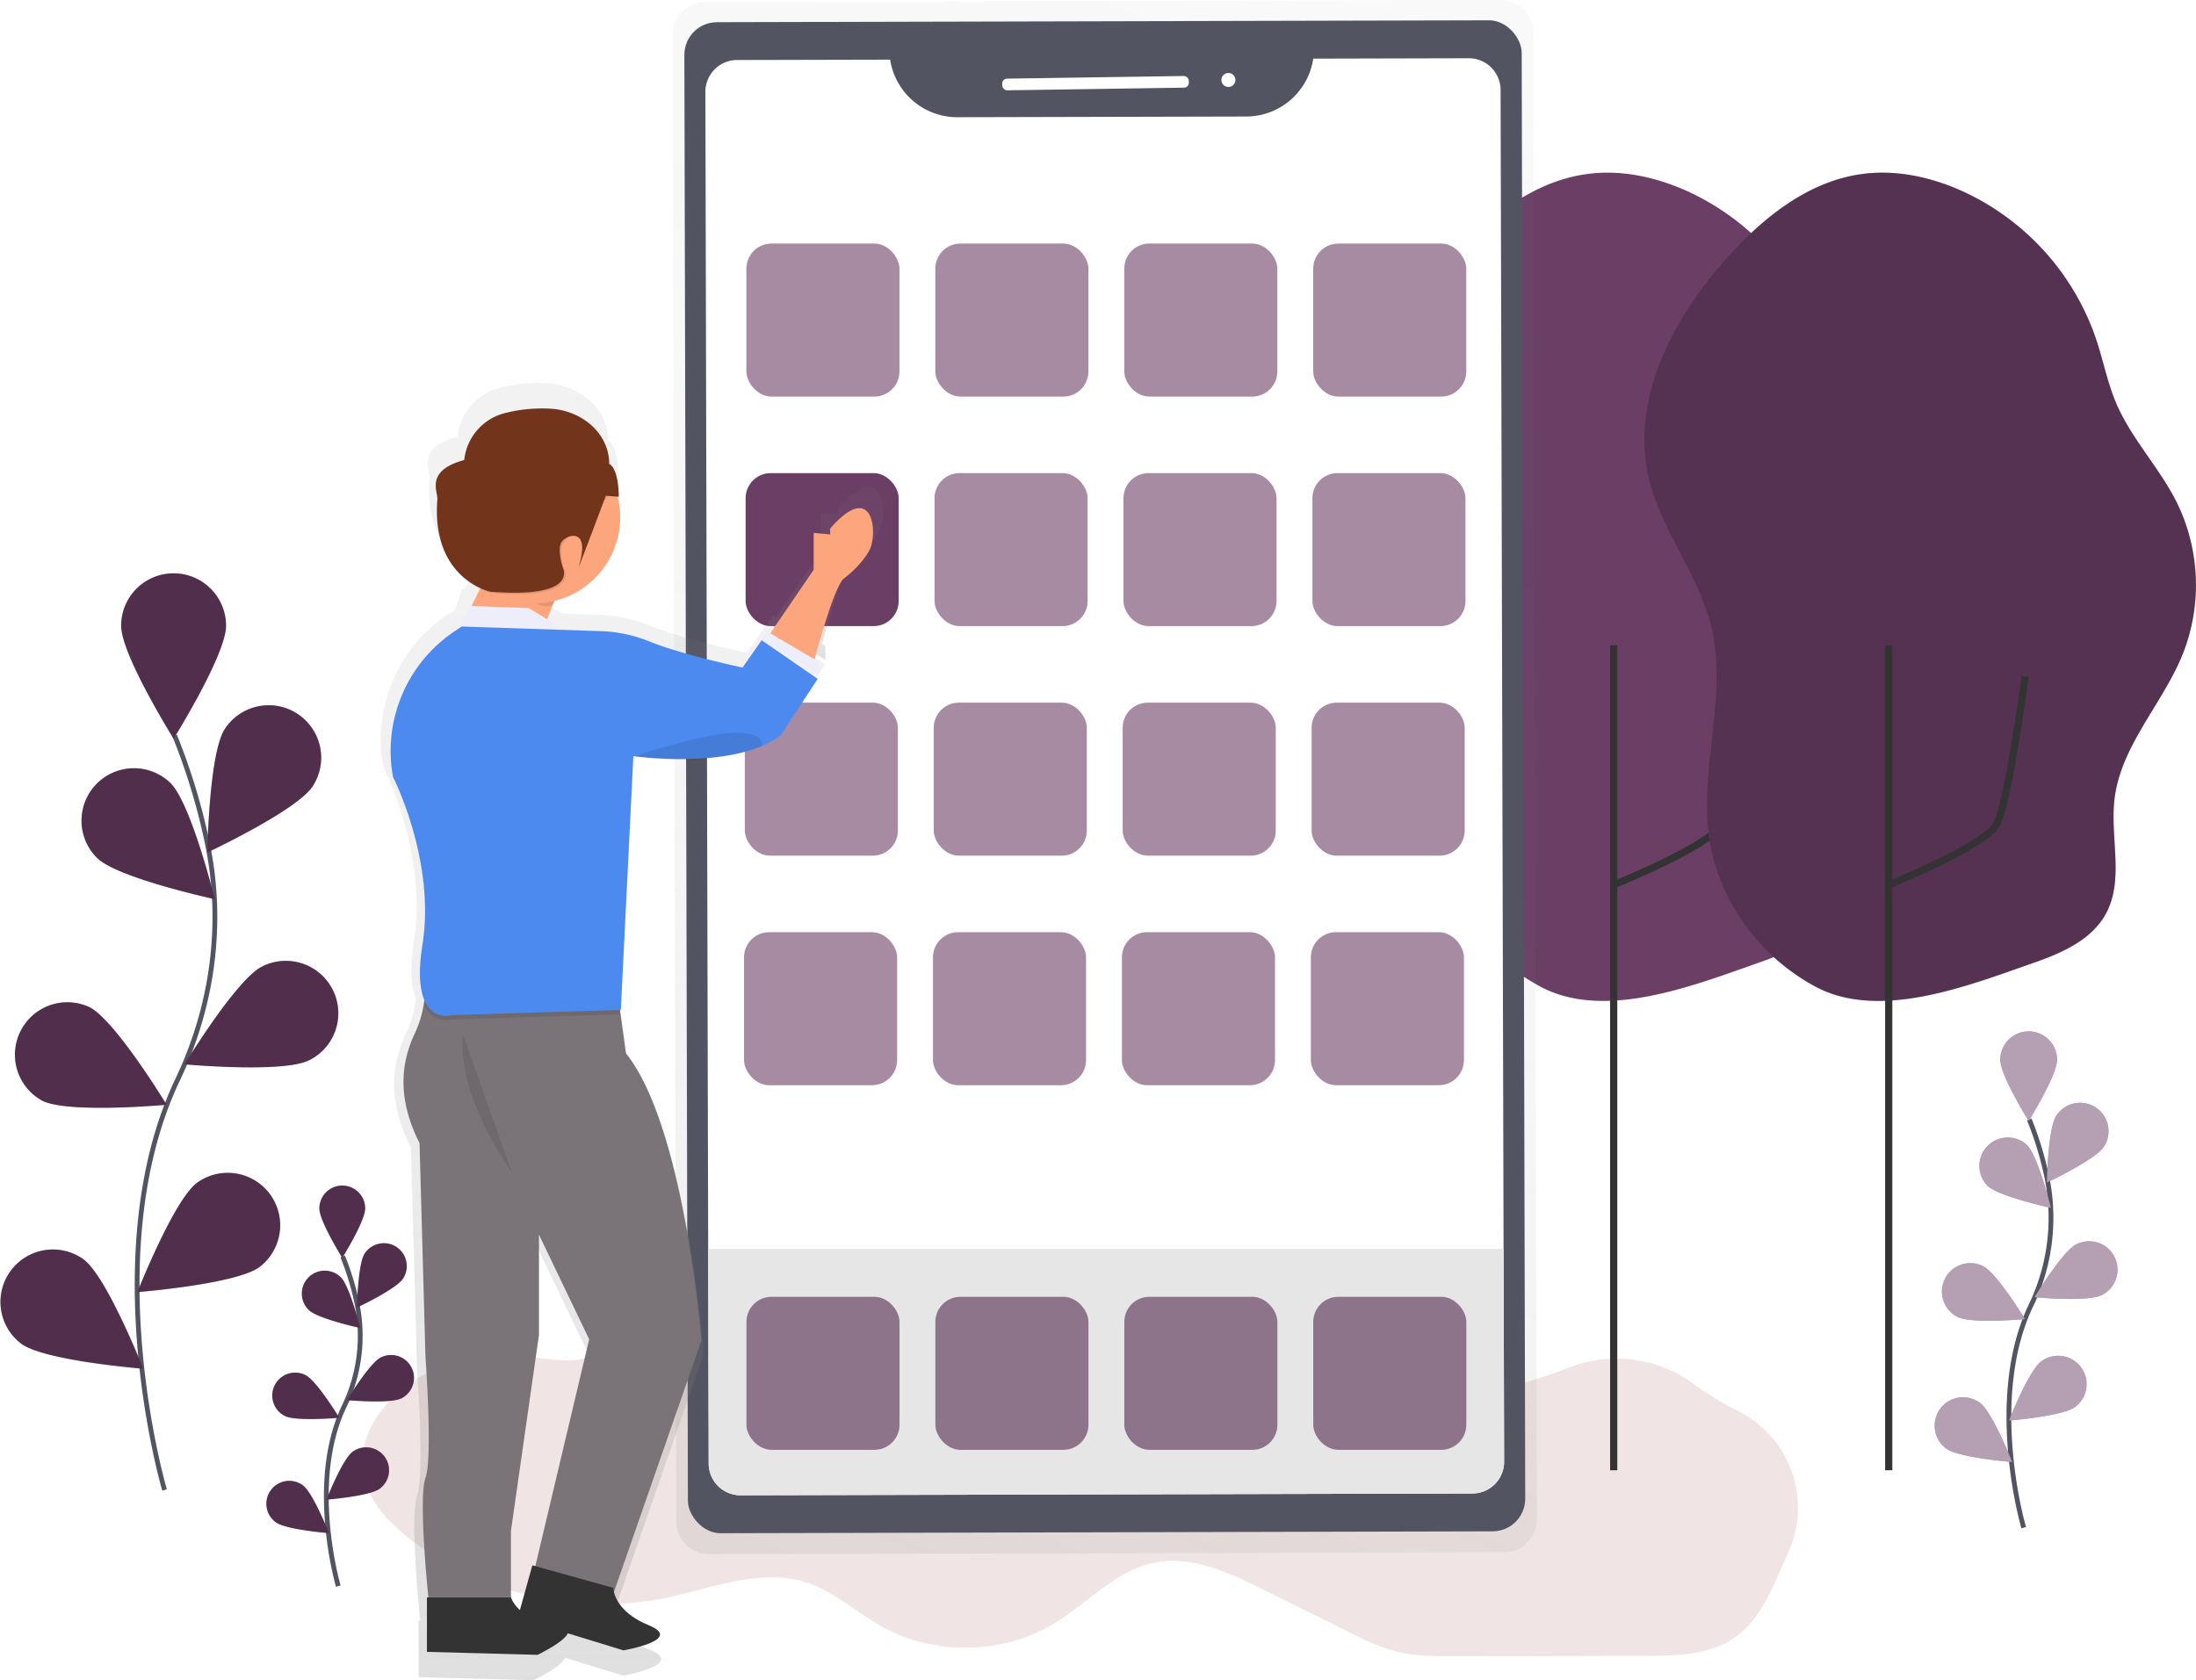 <svg id="c30e0d3c-7d63-44c3-a844-05f19c6deb9e" data-name="Layer 1" xmlns="http://www.w3.org/2000/svg" xmlns:xlink="http://www.w3.org/1999/xlink" width="918.21" height="702.7" viewBox="0 0 918.21 702.7"><defs><linearGradient id="ab413e6d-bded-4fe9-8b1a-854d2405dd6b" x1="473.15" y1="763.14" x2="757.69" y2="91.26" gradientTransform="translate(-13.63 -2.04) rotate(-0.14)" gradientUnits="userSpaceOnUse"><stop offset="0" stop-color="gray" stop-opacity="0.25"/><stop offset="0.54" stop-color="gray" stop-opacity="0.12"/><stop offset="1" stop-color="gray" stop-opacity="0.1"/></linearGradient><linearGradient id="d3c28b5f-26f8-46e4-b156-a8a3d4c863e6" x1="716.19" y1="374.64" x2="716.19" y2="302.23" gradientTransform="matrix(-1, 0, 0, 1, 1202, 0)" xlink:href="#ab413e6d-bded-4fe9-8b1a-854d2405dd6b"/><linearGradient id="ec26d271-a053-41e5-a593-550ef3580f0a" x1="808.96" y1="801.35" x2="808.96" y2="258.82" gradientTransform="matrix(-1, 0, 0, 1, 1202, 0)" xlink:href="#ab413e6d-bded-4fe9-8b1a-854d2405dd6b"/></defs><title>mobile_apps</title><path d="M354,665.14c12.31.81,25.32,5.08,36.52-.09,2.89-1.33,5.51-3.25,8.51-4.32,6.89-2.46,14.46-.07,21.4,2.23a948.63,948.63,0,0,0,166.86,38.93c11.68,1.63,23.87,3,35-.8,8.14-2.77,15.19-8.12,23.25-11.12,13.18-4.89,27.74-3.07,41.77-2.3a267.56,267.56,0,0,0,108-16.45l1.81-.69a54.6,54.6,0,0,1,52.09,7,127.79,127.79,0,0,0,18.58,11.33,45.25,45.25,0,0,1,20.59,59.63l-.24.52c-5.72,12.47-10.49,26.43-21.7,34.35-10.57,7.47-24.44,7.78-37.38,7.81l-79.43.19c-8.24,0-16.58,0-24.58-1.94-7.19-1.77-13.88-5.09-20.51-8.39L669,763.4c-14.31-7.11-30-14.43-45.66-11.16-16,3.34-27.53,16.79-41.47,25.27-21.63,13.17-50.39,13.69-72.48,1.29-10.58-5.94-19.77-14.6-31.31-18.33-19.06-6.17-39.31,2.37-58.92,6.46C381,774.89,336.05,764,306.81,737.67,269.15,703.75,313.37,662.48,354,665.14Z" transform="translate(-140.89 -98.65)" fill="#f0e4e4"/><path d="M209.69,721.78S180.58,623,215.15,550.22c14.51-30.53,19.33-64.8,12.62-97.93a262.52,262.52,0,0,0-13.86-46" transform="translate(-140.89 -98.65)" fill="none" stroke="#535461" stroke-miterlimit="10" stroke-width="2"/><path d="M235.41,360.36c0,12.11-21.93,47.23-21.93,47.23s-21.93-35.12-21.93-47.23a21.93,21.93,0,1,1,43.86,0Z" transform="translate(-140.89 -98.65)" fill="#6B3E66"/><path d="M271.66,427.45c-6.58,10.17-44.08,27.73-44.08,27.73s.68-41.4,7.26-51.57a21.93,21.93,0,1,1,36.82,23.84Z" transform="translate(-140.89 -98.65)" fill="#6B3E66"/><path d="M270.08,542.09c-10.81,5.45-52,1.69-52,1.69s21.49-35.4,32.3-40.85a21.93,21.93,0,1,1,19.75,39.16Z" transform="translate(-140.89 -98.65)" fill="#6B3E66"/><path d="M249.35,628.57c-9.74,7.2-51,10.46-51,10.46s15.2-38.52,24.93-45.72a21.93,21.93,0,0,1,26.08,35.26Z" transform="translate(-140.89 -98.65)" fill="#6B3E66"/><path d="M181.54,457.52c8.69,8.44,49.16,17.18,49.16,17.18s-9.91-40.2-18.6-48.64a21.93,21.93,0,0,0-30.56,31.46Z" transform="translate(-140.89 -98.65)" fill="#6B3E66"/><path d="M158.57,559c10.81,5.45,52,1.69,52,1.69s-21.49-35.4-32.3-40.85A21.93,21.93,0,0,0,158.57,559Z" transform="translate(-140.89 -98.65)" fill="#6B3E66"/><path d="M149.78,660.62c9.74,7.2,51,10.46,51,10.46s-15.2-38.52-24.93-45.72a21.93,21.93,0,0,0-26.08,35.26Z" transform="translate(-140.89 -98.65)" fill="#6B3E66"/><path d="M235.41,360.36c0,12.11-21.93,47.23-21.93,47.23s-21.93-35.12-21.93-47.23a21.93,21.93,0,1,1,43.86,0Z" transform="translate(-140.89 -98.65)" opacity="0.25"/><path d="M271.66,427.45c-6.58,10.17-44.08,27.73-44.08,27.73s.68-41.4,7.26-51.57a21.93,21.93,0,1,1,36.82,23.84Z" transform="translate(-140.89 -98.65)" opacity="0.25"/><path d="M270.08,542.09c-10.81,5.45-52,1.69-52,1.69s21.49-35.4,32.3-40.85a21.93,21.93,0,1,1,19.75,39.16Z" transform="translate(-140.89 -98.65)" opacity="0.25"/><path d="M249.35,628.57c-9.74,7.2-51,10.46-51,10.46s15.2-38.52,24.93-45.72a21.93,21.93,0,0,1,26.08,35.26Z" transform="translate(-140.89 -98.65)" opacity="0.25"/><path d="M181.54,457.52c8.69,8.44,49.16,17.18,49.16,17.18s-9.91-40.2-18.6-48.64a21.93,21.93,0,0,0-30.56,31.46Z" transform="translate(-140.89 -98.65)" opacity="0.25"/><path d="M158.57,559c10.81,5.45,52,1.69,52,1.69s-21.49-35.4-32.3-40.85A21.93,21.93,0,0,0,158.57,559Z" transform="translate(-140.89 -98.65)" opacity="0.25"/><path d="M149.78,660.62c9.74,7.2,51,10.46,51,10.46s-15.2-38.52-24.93-45.72a21.93,21.93,0,0,0-26.08,35.26Z" transform="translate(-140.89 -98.65)" opacity="0.25"/><path d="M740.41,447.92c-3.7-29,7.89-58.85,1-87.24-5.3-21.93-21-40.24-26.16-62.21-7.58-32.56,9.76-66,31.89-91,15.22-17.23,34.32-32.87,57.09-36,14.06-2,28.51,1.09,41.49,6.82a105.27,105.27,0,0,1,56.6,62.17c3,8.9,4.73,18.21,8.42,26.84,6.35,14.87,18,26.87,25.25,41.33A78.42,78.42,0,0,1,938.65,372c-8.39,20.94-26,38.46-28.6,60.87-1.89,16.15,4.17,33.84-3.7,48.07-5.94,10.74-18.17,16.16-29.75,20.22C849.66,510.56,812,525.76,785,511.29,761.38,498.64,743.83,474.69,740.41,447.92Z" transform="translate(-140.89 -98.65)" fill="#6B3E66"/><path d="M816,468.53s39.66-16,44.66-25,12-62,12-62" transform="translate(-140.89 -98.65)" fill="none" stroke="#333" stroke-miterlimit="10" stroke-width="3"/><line x1="674.73" y1="614.9" x2="674.73" y2="269.9" fill="none" stroke="#333" stroke-miterlimit="10" stroke-width="3"/><g opacity="0.5"><path d="M768.29,98.65l-332.5.81a13.66,13.66,0,0,0-13.63,13.69L423.67,735a13.66,13.66,0,0,0,13.7,13.63l332.5-.81a13.66,13.66,0,0,0,13.63-13.69L782,112.28A13.66,13.66,0,0,0,768.29,98.65Z" transform="translate(-140.89 -98.65)" fill="url(#ab413e6d-bded-4fe9-8b1a-854d2405dd6b)"/></g><rect x="427.78" y="107.54" width="350.11" height="631.95" rx="13.64" ry="13.64" transform="translate(-141.92 -97.18) rotate(-0.14)" fill="#535461"/><path d="M769.8,709.94a13.3,13.3,0,0,1-13.26,13.33l-306,.74a13.3,13.3,0,0,1-13.33-13.26L437,621l-1.17-483.92a13.3,13.3,0,0,1,13.26-13.33l64-.15a28.39,28.39,0,0,0,28,24.07l120.92-.29A28.4,28.4,0,0,0,690,123.17l65-.16a13.3,13.3,0,0,1,13.33,13.26L769.58,621Z" transform="translate(-140.89 -98.65)" fill="#fff"/><path d="M769.8,709.94a13.3,13.3,0,0,1-13.26,13.33l-306,.74a13.3,13.3,0,0,1-13.33-13.26L437,621H769.58Z" transform="translate(-140.89 -98.65)" fill="#e6e6e6"/><rect x="559.95" y="130.97" width="78.02" height="4.88" rx="2" ry="2" transform="translate(-142.83 -89.63) rotate(-0.86)" fill="#fff"/><circle cx="654.53" cy="132.08" r="2.93" transform="translate(-142.81 -88.8) rotate(-0.86)" fill="#fff"/><path d="M855.41,447.92c-3.7-29,7.89-58.85,1-87.24-5.3-21.93-21-40.24-26.16-62.21-7.58-32.56,9.76-66,31.89-91,15.22-17.23,34.32-32.87,57.09-36,14.06-2,28.51,1.09,41.49,6.82a105.27,105.27,0,0,1,56.6,62.17c3,8.9,4.73,18.21,8.42,26.84,6.35,14.87,18,26.87,25.25,41.33a78.42,78.42,0,0,1,2.63,63.41c-8.39,20.94-26,38.46-28.6,60.87-1.89,16.15,4.17,33.84-3.7,48.07-5.94,10.74-18.17,16.16-29.75,20.22C964.66,510.56,927,525.76,900,511.29,876.38,498.64,858.83,474.69,855.41,447.92Z" transform="translate(-140.89 -98.65)" fill="#6B3E66"/><path d="M855.41,447.92c-3.7-29,7.89-58.85,1-87.24-5.3-21.93-21-40.24-26.16-62.21-7.58-32.56,9.76-66,31.89-91,15.22-17.23,34.32-32.87,57.09-36,14.06-2,28.51,1.09,41.49,6.82a105.27,105.27,0,0,1,56.6,62.17c3,8.9,4.73,18.21,8.42,26.84,6.35,14.87,18,26.87,25.25,41.33a78.42,78.42,0,0,1,2.63,63.41c-8.39,20.94-26,38.46-28.6,60.87-1.89,16.15,4.17,33.84-3.7,48.07-5.94,10.74-18.17,16.16-29.75,20.22C964.66,510.56,927,525.76,900,511.29,876.38,498.64,858.83,474.69,855.41,447.92Z" transform="translate(-140.89 -98.65)" opacity="0.2"/><path d="M931,468.53s39.66-16,44.66-25,12-62,12-62" transform="translate(-140.89 -98.65)" fill="none" stroke="#333" stroke-miterlimit="10" stroke-width="3"/><line x1="789.73" y1="614.9" x2="789.73" y2="269.9" fill="none" stroke="#333" stroke-miterlimit="10" stroke-width="3"/><path d="M282.34,762s-12.72-43.19,2.38-75a68.21,68.21,0,0,0,5.52-42.79,114.72,114.72,0,0,0-6.06-20.09" transform="translate(-140.89 -98.65)" fill="none" stroke="#535461" stroke-miterlimit="10" stroke-width="2"/><path d="M293.58,604.06c0,5.29-9.58,20.64-9.58,20.64s-9.58-15.35-9.58-20.64a9.58,9.58,0,0,1,19.17,0Z" transform="translate(-140.89 -98.65)" fill="#6B3E66"/><path d="M309.43,633.38c-2.88,4.44-19.26,12.12-19.26,12.12s.3-18.09,3.17-22.54a9.58,9.58,0,0,1,16.09,10.42Z" transform="translate(-140.89 -98.65)" fill="#6B3E66"/><path d="M308.73,683.48c-4.73,2.38-22.75.74-22.75.74s9.39-15.47,14.12-17.85a9.58,9.58,0,1,1,8.63,17.11Z" transform="translate(-140.89 -98.65)" fill="#6B3E66"/><path d="M299.67,721.27c-4.26,3.15-22.29,4.57-22.29,4.57s6.64-16.83,10.9-20a9.58,9.58,0,0,1,11.4,15.41Z" transform="translate(-140.89 -98.65)" fill="#6B3E66"/><path d="M270,646.53c3.8,3.69,21.48,7.51,21.48,7.51s-4.33-17.57-8.13-21.26A9.58,9.58,0,1,0,270,646.53Z" transform="translate(-140.89 -98.65)" fill="#6B3E66"/><path d="M260,690.85c4.73,2.38,22.75.74,22.75.74s-9.39-15.47-14.12-17.85A9.58,9.58,0,0,0,260,690.85Z" transform="translate(-140.89 -98.65)" fill="#6B3E66"/><path d="M256.16,735.28c4.26,3.15,22.29,4.57,22.29,4.57s-6.64-16.83-10.9-20a9.58,9.58,0,1,0-11.4,15.41Z" transform="translate(-140.89 -98.65)" fill="#6B3E66"/><path d="M293.58,604.06c0,5.29-9.58,20.64-9.58,20.64s-9.58-15.35-9.58-20.64a9.58,9.58,0,0,1,19.17,0Z" transform="translate(-140.89 -98.65)" opacity="0.25"/><path d="M309.43,633.38c-2.88,4.44-19.26,12.12-19.26,12.12s.3-18.09,3.17-22.54a9.58,9.58,0,0,1,16.09,10.42Z" transform="translate(-140.89 -98.65)" opacity="0.25"/><path d="M308.73,683.48c-4.73,2.38-22.75.74-22.75.74s9.39-15.47,14.12-17.85a9.58,9.58,0,1,1,8.63,17.11Z" transform="translate(-140.89 -98.65)" opacity="0.25"/><path d="M299.67,721.27c-4.26,3.15-22.29,4.57-22.29,4.57s6.64-16.83,10.9-20a9.58,9.58,0,0,1,11.4,15.41Z" transform="translate(-140.89 -98.65)" opacity="0.25"/><path d="M270,646.53c3.8,3.69,21.48,7.51,21.48,7.51s-4.33-17.57-8.13-21.26A9.58,9.58,0,1,0,270,646.53Z" transform="translate(-140.89 -98.65)" opacity="0.25"/><path d="M260,690.85c4.73,2.38,22.75.74,22.75.74s-9.39-15.47-14.12-17.85A9.58,9.58,0,0,0,260,690.85Z" transform="translate(-140.89 -98.65)" opacity="0.25"/><path d="M256.16,735.28c4.26,3.15,22.29,4.57,22.29,4.57s-6.64-16.83-10.9-20a9.58,9.58,0,1,0-11.4,15.41Z" transform="translate(-140.89 -98.65)" opacity="0.25"/><path d="M987.06,737.56s-15.76-53.5,3-92.88a84.51,84.51,0,0,0,6.83-53,142.13,142.13,0,0,0-7.51-24.88" transform="translate(-140.89 -98.65)" fill="none" stroke="#535461" stroke-miterlimit="10" stroke-width="2"/><path d="M1001,541.88c0,6.56-11.87,25.57-11.87,25.57s-11.87-19-11.87-25.57a11.87,11.87,0,0,1,23.75,0Z" transform="translate(-140.89 -98.65)" fill="#6B3E66"/><path d="M1020.61,578.2c-3.56,5.5-23.86,15-23.86,15s.37-22.41,3.93-27.92a11.87,11.87,0,0,1,19.93,12.91Z" transform="translate(-140.89 -98.65)" fill="#6B3E66"/><path d="M1019.76,640.27c-5.85,3-28.18.91-28.18.91s11.63-19.16,17.49-22.12a11.87,11.87,0,0,1,10.69,21.2Z" transform="translate(-140.89 -98.65)" fill="#6B3E66"/><path d="M1008.53,687.09c-5.27,3.9-27.62,5.66-27.62,5.66s8.23-20.85,13.5-24.75a11.87,11.87,0,0,1,14.12,19.09Z" transform="translate(-140.89 -98.65)" fill="#6B3E66"/><path d="M971.82,594.49c4.7,4.57,26.62,9.3,26.62,9.3s-5.37-21.77-10.07-26.33a11.87,11.87,0,0,0-16.55,17Z" transform="translate(-140.89 -98.65)" fill="#6B3E66"/><path d="M959.39,649.41c5.85,3,28.18.91,28.18.91s-11.63-19.16-17.49-22.12a11.87,11.87,0,0,0-10.69,21.2Z" transform="translate(-140.89 -98.65)" fill="#6B3E66"/><path d="M954.63,704.44c5.27,3.9,27.62,5.66,27.62,5.66s-8.23-20.85-13.5-24.75a11.87,11.87,0,1,0-14.12,19.09Z" transform="translate(-140.89 -98.65)" fill="#6B3E66"/><path d="M1001,541.88c0,6.56-11.87,25.57-11.87,25.57s-11.87-19-11.87-25.57a11.87,11.87,0,0,1,23.75,0Z" transform="translate(-140.89 -98.65)" fill="#fff" opacity="0.5"/><path d="M1020.61,578.2c-3.56,5.5-23.86,15-23.86,15s.37-22.41,3.93-27.92a11.87,11.87,0,0,1,19.93,12.91Z" transform="translate(-140.89 -98.65)" fill="#fff" opacity="0.5"/><path d="M1019.76,640.27c-5.85,3-28.18.91-28.18.91s11.63-19.16,17.49-22.12a11.87,11.87,0,0,1,10.69,21.2Z" transform="translate(-140.89 -98.65)" fill="#fff" opacity="0.5"/><path d="M1008.53,687.09c-5.27,3.9-27.62,5.66-27.62,5.66s8.23-20.85,13.5-24.75a11.87,11.87,0,0,1,14.12,19.09Z" transform="translate(-140.89 -98.65)" fill="#fff" opacity="0.5"/><path d="M971.82,594.49c4.7,4.57,26.62,9.3,26.62,9.3s-5.37-21.77-10.07-26.33a11.87,11.87,0,0,0-16.55,17Z" transform="translate(-140.89 -98.65)" fill="#fff" opacity="0.5"/><path d="M959.39,649.41c5.85,3,28.18.91,28.18.91s-11.63-19.16-17.49-22.12a11.87,11.87,0,0,0-10.69,21.2Z" transform="translate(-140.89 -98.65)" fill="#fff" opacity="0.5"/><path d="M954.63,704.44c5.27,3.9,27.62,5.66,27.62,5.66s-8.23-20.85-13.5-24.75a11.87,11.87,0,1,0-14.12,19.09Z" transform="translate(-140.89 -98.65)" fill="#fff" opacity="0.5"/><g opacity="0.6"><rect x="312.09" y="101.86" width="64" height="64" rx="10.5" ry="10.5" fill="#6B3E66"/><rect x="391.09" y="101.86" width="64" height="64" rx="10.5" ry="10.5" fill="#6B3E66"/><rect x="470.09" y="101.86" width="64" height="64" rx="10.5" ry="10.5" fill="#6B3E66"/><rect x="549.09" y="101.86" width="64" height="64" rx="10.5" ry="10.5" fill="#6B3E66"/></g><rect x="311.76" y="197.86" width="64" height="64" rx="10.5" ry="10.5" fill="#6B3E66"/><rect x="390.76" y="197.86" width="64" height="64" rx="10.5" ry="10.5" fill="#6B3E66" opacity="0.6"/><rect x="469.76" y="197.86" width="64" height="64" rx="10.5" ry="10.5" fill="#6B3E66" opacity="0.6"/><rect x="548.76" y="197.86" width="64" height="64" rx="10.5" ry="10.5" fill="#6B3E66" opacity="0.6"/><g opacity="0.6"><rect x="311.43" y="293.86" width="64" height="64" rx="10.5" ry="10.5" fill="#6B3E66"/><rect x="390.43" y="293.86" width="64" height="64" rx="10.5" ry="10.5" fill="#6B3E66"/><rect x="469.43" y="293.86" width="64" height="64" rx="10.5" ry="10.5" fill="#6B3E66"/><rect x="548.43" y="293.86" width="64" height="64" rx="10.5" ry="10.5" fill="#6B3E66"/></g><g opacity="0.6"><rect x="311.11" y="389.86" width="64" height="64" rx="10.5" ry="10.5" fill="#6B3E66"/><rect x="390.11" y="389.86" width="64" height="64" rx="10.5" ry="10.5" fill="#6B3E66"/><rect x="469.11" y="389.86" width="64" height="64" rx="10.5" ry="10.5" fill="#6B3E66"/><rect x="548.11" y="389.86" width="64" height="64" rx="10.5" ry="10.5" fill="#6B3E66"/></g><path d="M486,368.86v5.78l-24.38-15.4,2.57-3.21,1.19.7,18.87-27.65V313l7.19.64v-2.57c19-21.82,20.91,2.57,17,9.63s-11.11,12.19-11.11,12.19c-4,3.36-11,28.76-12.69,35.13Z" transform="translate(-140.89 -98.65)" fill="url(#d3c28b5f-26f8-46e4-b156-a8a3d4c863e6)"/><path d="M301.15,419.25h0s18.61,36.41,12.83,72.82c-1.94,12.24-1.13,19.72.81,24.28a44.65,44.65,0,0,1-4,14.22c-7.06,14.76-7.06,30.16,1.92,48.13l2.57,93s3.21,43.63,0,52.62,1.28,52,1.28,52h-.64v23.74L364,801.35S375.27,796,377.27,792l24.16,7.43s26.59-4.58,11-10.92c-11.61-4.72-14.49-11.47-15.21-14.59l38-109.26s-7.06-93-32.73-125.13l-2.6-18.92h.36l5.45-110.47.45.06-.13,0a122.49,122.49,0,0,0,42.36-.65,66,66,0,0,0,12.27-3.43l.73-.29.08,0,.07,0h0a37.14,37.14,0,0,0,8.34-4.76l16-24.51-24.38-16.8-8.34,11.9s-26.13-5.52-40.48-11.34a61.31,61.31,0,0,0-21-4.51L376,355.27l-7.81-4.69,2.44-6.31c.24-.11.48-.22.72-.35l.22-1.35a37.43,37.43,0,0,0,27.31-45.33l.51,0c-.22-13-4.2-14.27-4.2-14.27,0-13.22-11.55-22.89-24.71-24a65.43,65.43,0,0,0-20.29,1.78,23.61,23.61,0,0,0-18,20.52C315,286,320.76,295,320.49,298.45c-1.32,16.8,4,26.73,9.9,32.52a31,31,0,0,0,8.67,6.36l-3.75,7.51-1.1,0-3.06,9H331L327.66,356A62.69,62.69,0,0,0,301.15,419.25Zm51.33,357.07V747.45l12.19-85.34V618.47L386.5,664,363,762.76l-1.23-.34-5.41,19.44A12.77,12.77,0,0,1,352.49,776.32Z" transform="translate(-140.89 -98.65)" fill="url(#ec26d271-a053-41e5-a593-550ef3580f0a)"/><path d="M481.11,321.53v15.41l-18.36,26.9,18.36,11.95s8.16-31.44,12.56-35.14c0,0,6.91-4.93,10.67-11.71s1.88-30.21-16.33-9.25v2.47Z" transform="translate(-140.89 -98.65)" fill="#fda57d"/><path d="M334.93,358.29l7.27-14.54a2.69,2.69,0,0,1,2.27-1.49l27.61-1.41a2.69,2.69,0,0,1,2.65,3.66l-7.12,18.41a2.69,2.69,0,0,1-2.75,1.71l-27.75-2.47A2.69,2.69,0,0,1,334.93,358.29Z" transform="translate(-140.89 -98.65)" fill="#fda57d"/><polygon points="196.08 253.4 191.39 267.15 239.55 265.42 221.05 254.32 196.08 253.4" fill="#edeef9"/><polygon points="318.47 267.27 320.93 264.19 341.89 276.52 341.89 282.07 318.47 267.27" fill="#edeef9"/><path d="M317.72,502.32a45.81,45.81,0,0,1-3.25,28.22c-6.78,14.18-6.78,29,1.85,46.24l2.47,89.4s3.08,41.93,0,50.56S320,766.69,320,766.69h34.53V738.94l11.71-82V615l21,43.78-24,101.12,31.44,12.95,39.46-113.45S427.3,570,402.64,539.18L398,505.57Z" transform="translate(-140.89 -98.65)" fill="#7a7478"/><path d="M319.4,789.5V766.69h35.14s2.47,9.25,18.5,11.1-7.4,12.95-7.4,12.95Z" transform="translate(-140.89 -98.65)" fill="#333"/><path d="M357.36,775.3l6.12-22,33.86,9.43s-.11,9.57,14.84,15.65-10.6,10.49-10.6,10.49Z" transform="translate(-140.89 -98.65)" fill="#333"/><path d="M398,507.42l-80.29-3.25a44.92,44.92,0,0,1,.61,14.56c3.67,8.64,11.55,6.28,11.55,6.28l70.25-2.16Z" transform="translate(-140.89 -98.65)" opacity="0.1"/><path d="M333.89,360.68l-3.2,2.17a60.24,60.24,0,0,0-25.47,60.74h0s17.88,35,12.33,70,12.33,29.6,12.33,29.6l70.6-2.17,5.24-106.15s42.54,6.05,61.66-8.75l15.41-23.55L459.36,366.4l-8,11.44s-25.11-5.3-38.9-10.9a58.91,58.91,0,0,0-20.22-4.33Z" transform="translate(-140.89 -98.65)" fill="#4d8af0"/><path d="M334.51,531.47s-4.32,21.58,20.35,57.34" transform="translate(-140.89 -98.65)" opacity="0.1"/><path d="M406,414.94s29.59-9.86,42.54-9.86,10.79,5.59,10.79,5.59S438.71,419.87,406,414.94Z" transform="translate(-140.89 -98.65)" opacity="0.1"/><path d="M372.47,342.1l-11.78,1.41c-.37,0-.71.51-.91,1.24,2.59,4.67,5.83,7.45,9.35,7.45a7.27,7.27,0,0,0,3.57-1l.9-5.45C373.9,343.94,373.3,342,372.47,342.1Z" transform="translate(-140.89 -98.65)" opacity="0.1"/><circle cx="223.36" cy="216.35" r="35.96" fill="#fda57d"/><path d="M394.84,294.64h0L393,296.3a6.22,6.22,0,0,0,1.81,10.33h0s-16.11,16.11-18.35,19.1.37,10.86.37,10.86,7.12,13.11-30.34,10.11c0,0-24.72-5.24-22.1-38.58.26-3.34-5.24-12,11.24-16.48h0A22.68,22.68,0,0,1,353,271.94a62.87,62.87,0,0,1,19.5-1.71A24.48,24.48,0,0,1,394.84,294.64Z" transform="translate(-140.89 -98.65)" opacity="0.1"/><path d="M395.62,292.68h0s3.82,1.18,4,13.71l-5.43-.37s-12.56,33.6-11.24,29.22c4.87-16.11-4.87-13.11-7.12-10.11s.37,10.86.37,10.86,7.12,13.11-30.34,10.11c0,0-24.72-5.24-22.1-38.58.26-3.34-5.24-12,11.24-16.48h0a22.68,22.68,0,0,1,17.34-19.71,62.87,62.87,0,0,1,19.5-1.71C384.52,270.69,395.62,280,395.62,292.68Z" transform="translate(-140.89 -98.65)" fill="#72351c"/><g opacity="0.6"><rect x="312.11" y="542.35" width="64" height="64" rx="10.5" ry="10.5" fill="#6B3E66"/><rect x="391.11" y="542.35" width="64" height="64" rx="10.5" ry="10.5" fill="#6B3E66"/><rect x="470.11" y="542.35" width="64" height="64" rx="10.5" ry="10.5" fill="#6B3E66"/><rect x="549.11" y="542.35" width="64" height="64" rx="10.5" ry="10.5" fill="#6B3E66"/></g><g opacity="0.1"><rect x="312.11" y="542.35" width="64" height="64" rx="10.5" ry="10.5"/><rect x="391.11" y="542.35" width="64" height="64" rx="10.5" ry="10.5"/><rect x="470.11" y="542.35" width="64" height="64" rx="10.5" ry="10.5"/><rect x="549.11" y="542.35" width="64" height="64" rx="10.5" ry="10.5"/></g></svg>
